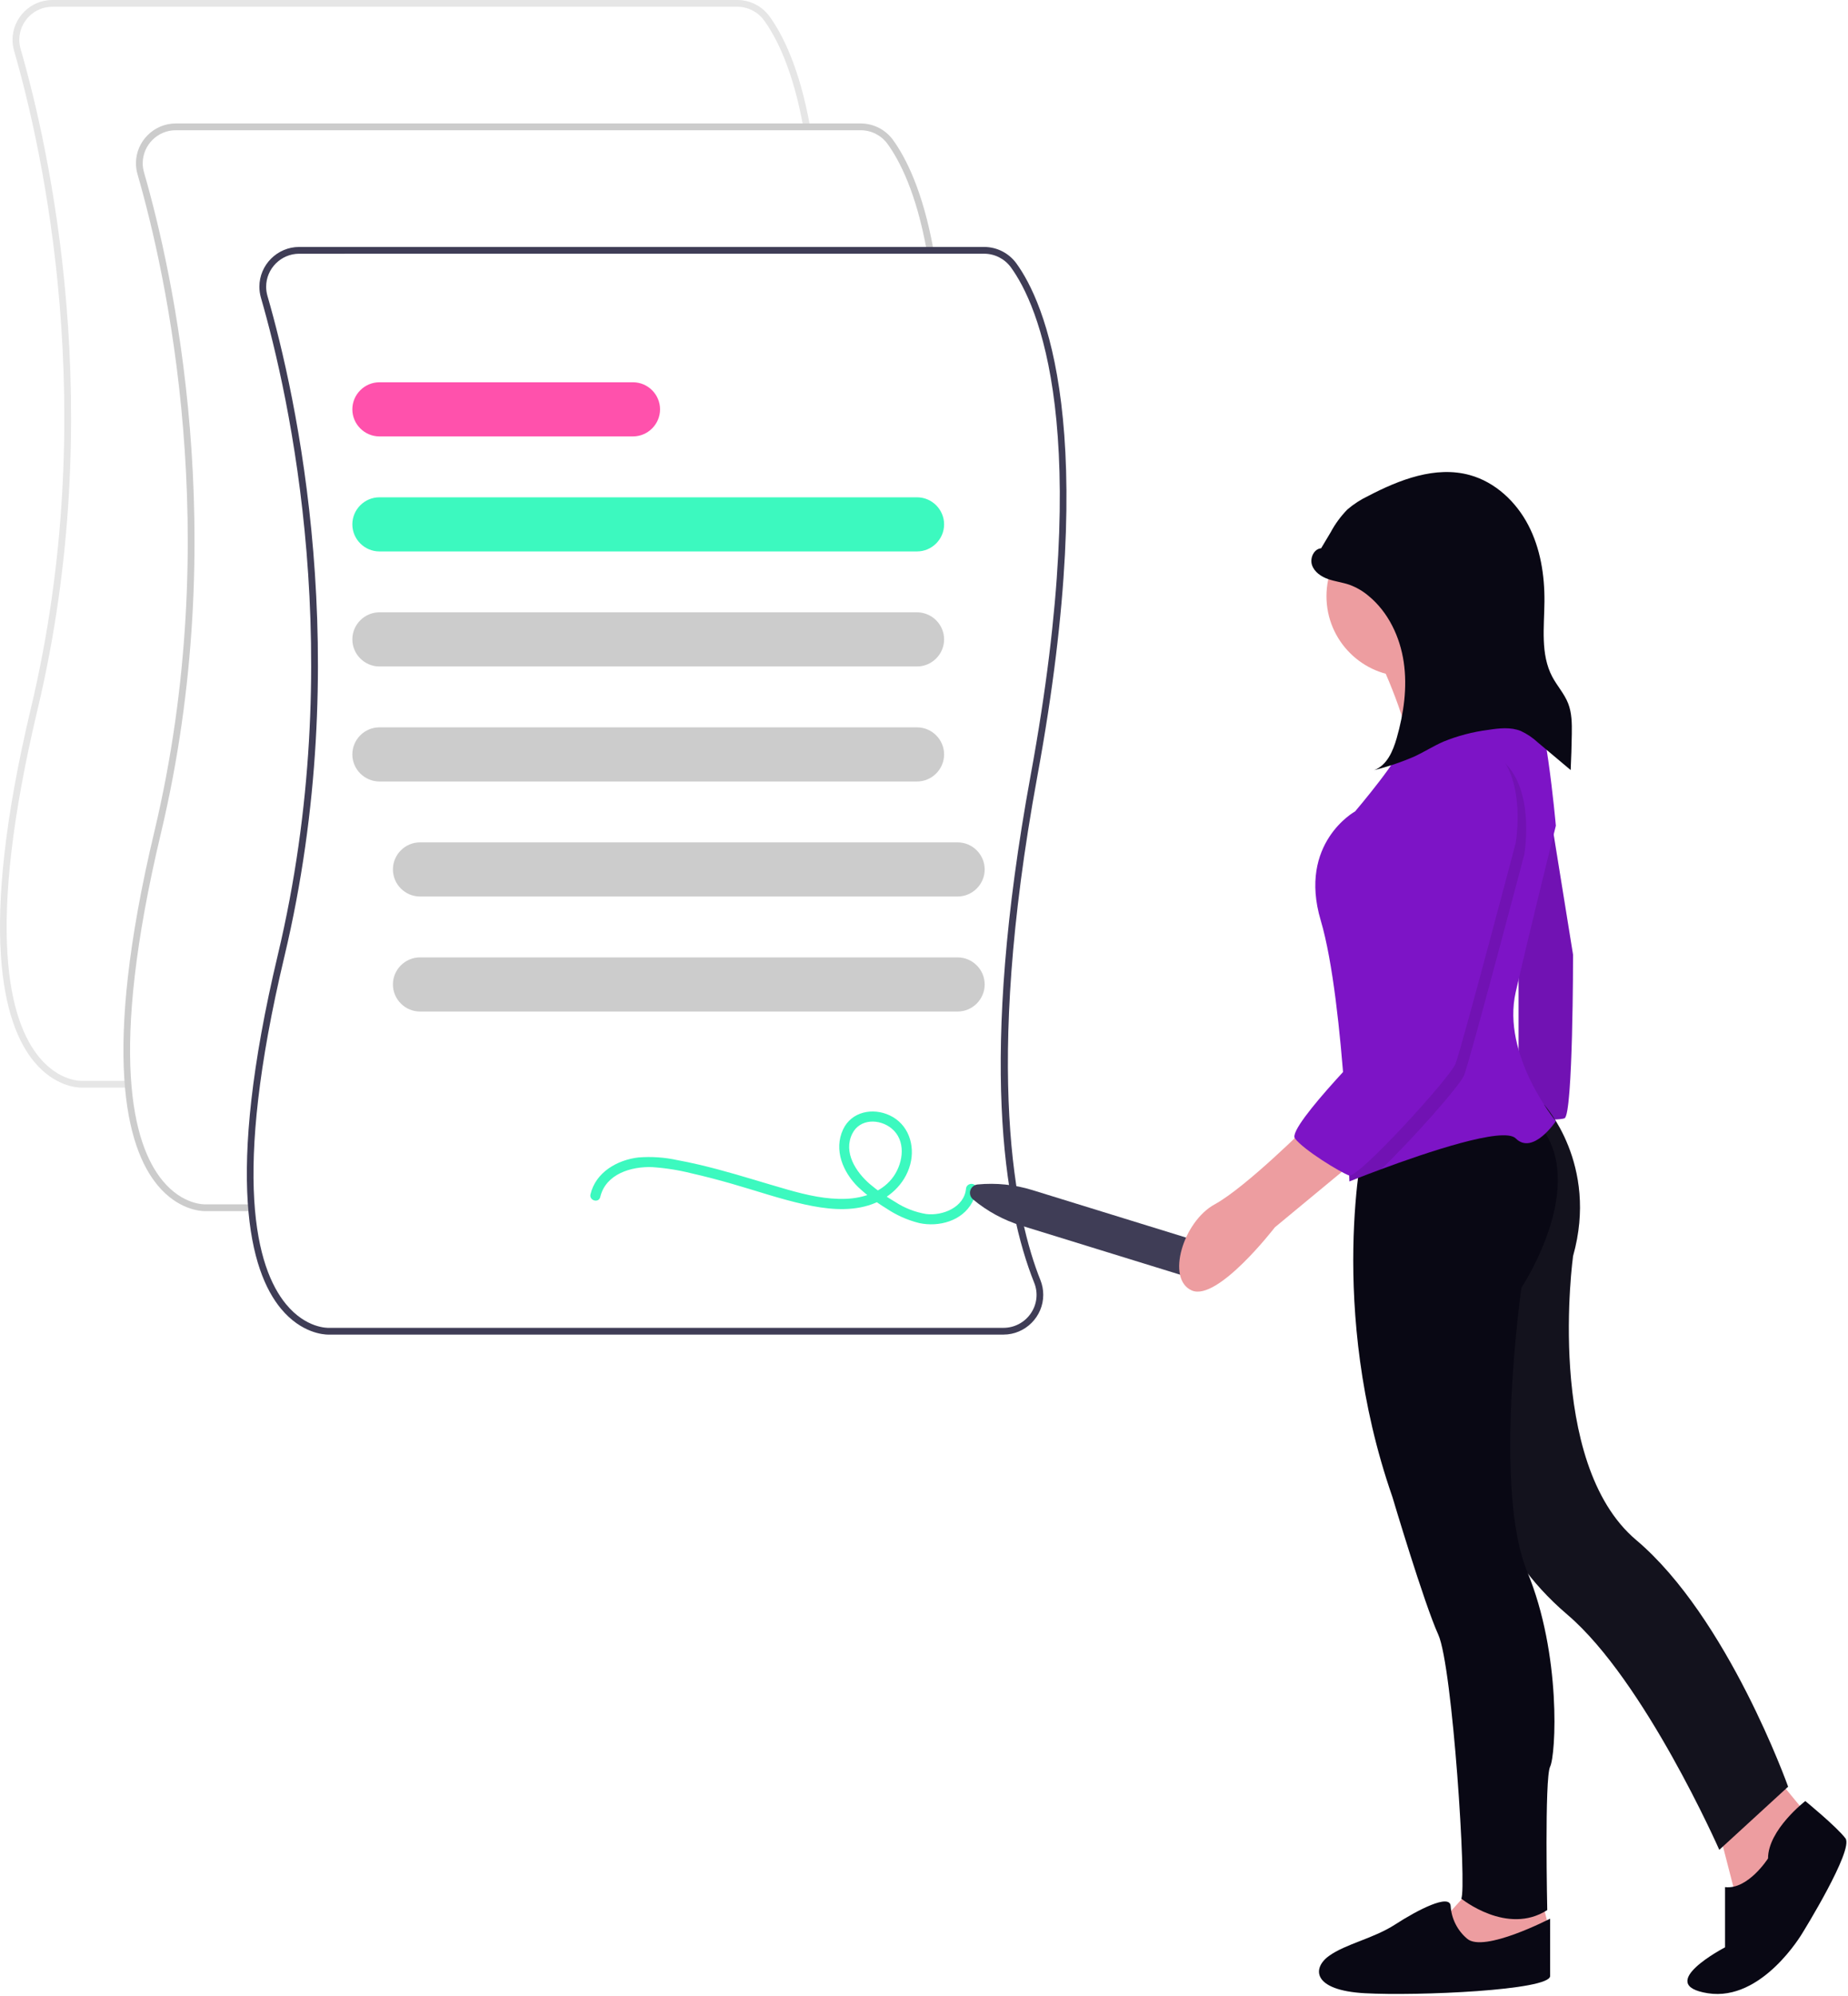 <?xml version="1.0" encoding="UTF-8" standalone="no"?>
<svg xmlns="http://www.w3.org/2000/svg" xmlns:xlink="http://www.w3.org/1999/xlink" xmlns:serif="http://www.serif.com/" width="100%" height="100%" viewBox="0 0 742 801" version="1.1" xml:space="preserve" style="fill-rule:evenodd;clip-rule:evenodd;stroke-linejoin:round;stroke-miterlimit:2;">
    <g transform="matrix(1,0,0,1,-889.765,-73.35)">
        <g transform="matrix(1,0,0,1,531.112,-84.476)">
            <path d="M391.365,594.337C391.519,594.337 391.616,594.337 391.649,594.331L410.066,594.331L410.066,591.616L391.582,591.616C391.154,591.631 382.423,591.878 374.382,582.116C362.394,567.568 352.549,531.555 373.728,442.602C402.206,322.992 378.454,217.324 366.92,177.444C366.577,176.253 366.403,175.019 366.403,173.779C366.403,166.515 372.38,160.538 379.644,160.538C379.649,160.538 379.655,160.538 379.66,160.538L654.7,160.538C658.938,160.544 662.927,162.576 665.425,166C670.311,172.721 677.016,185.633 681.212,208.979L683.884,208.499C679.597,184.645 672.674,171.354 667.621,164.399C664.611,160.275 659.805,157.828 654.699,157.821L379.657,157.821C379.652,157.821 379.646,157.821 379.641,157.821C370.887,157.821 363.684,165.024 363.684,173.778C363.684,175.274 363.894,176.763 364.309,178.2C375.783,217.872 399.409,322.993 371.083,441.975C349.606,532.175 359.931,568.975 372.374,583.955C380.581,593.837 389.624,594.337 391.365,594.337Z" style="fill:rgb(230,230,230);fill-rule:nonzero;"></path>
        </g>
        <g transform="matrix(1,0,0,1,617.169,-71.419)">
            <path d="M354.864,630.837C355.018,630.837 355.115,630.837 355.148,630.831L373.565,630.831L373.565,628.116L355.082,628.116C354.652,628.129 345.923,628.378 337.882,618.616C325.894,604.068 316.049,568.055 337.228,479.102C365.706,359.492 341.954,253.824 330.42,213.944C330.077,212.753 329.903,211.519 329.903,210.279C329.903,203.015 335.88,197.038 343.144,197.038C343.149,197.038 343.155,197.038 343.16,197.038L618.2,197.038C622.438,197.043 626.428,199.074 628.926,202.497C633.812,209.218 640.517,222.13 644.713,245.476L647.386,244.996C643.099,221.142 636.176,207.851 631.123,200.896C628.113,196.772 623.307,194.325 618.201,194.318L343.157,194.318C343.151,194.318 343.146,194.318 343.14,194.318C334.386,194.318 327.183,201.521 327.183,210.275C327.183,211.772 327.394,213.262 327.809,214.7C339.283,254.372 362.909,359.493 334.583,478.475C313.106,568.675 323.431,605.475 335.874,620.455C344.081,630.337 353.124,630.837 354.864,630.837Z" style="fill:rgb(204,204,204);fill-rule:nonzero;"></path>
        </g>
        <g transform="matrix(1,0,0,1,706.072,-58.361)">
            <path d="M315.518,667.337C315.672,667.337 315.769,667.337 315.802,667.331L586.602,667.331C586.609,667.331 586.615,667.331 586.622,667.331C595.373,667.331 602.575,660.13 602.575,651.378C602.575,649.354 602.19,647.349 601.44,645.469C591.614,620.92 578.385,562.024 600.175,443.386C625.906,303.296 602.87,252.667 591.775,237.401C588.765,233.277 583.959,230.83 578.853,230.823L303.811,230.823C303.806,230.823 303.801,230.823 303.796,230.823C295.042,230.823 287.839,238.026 287.839,246.78C287.839,248.275 288.049,249.763 288.463,251.2C299.937,290.872 323.563,395.993 295.237,514.975C273.76,605.175 284.084,641.975 296.528,656.955C304.735,666.837 313.778,667.337 315.518,667.337ZM578.852,233.537C583.091,233.543 587.081,235.575 589.579,239C600.472,253.982 623.049,303.841 597.508,442.9C576.691,556.234 586.787,616.165 598.923,646.483C600.583,650.543 600.083,655.177 597.596,658.79C595.131,662.435 591.006,664.624 586.606,664.621L315.736,664.621C315.308,664.642 306.577,664.884 298.536,655.121C286.548,640.573 276.703,604.56 297.882,515.607C326.36,395.997 302.608,290.329 291.074,250.449C290.731,249.258 290.557,248.024 290.557,246.784C290.557,239.52 296.534,233.543 303.798,233.543C303.803,233.543 303.809,233.543 303.814,233.543L578.852,233.537Z" style="fill:rgb(63,61,86);fill-rule:nonzero;"></path>
        </g>
        <g transform="matrix(1,0,0,1,722.968,-31.89)">
            <path d="M535.008,326.549L319.129,326.549C313.17,326.549 308.267,321.646 308.267,315.687C308.267,309.728 313.17,304.825 319.129,304.825L535.008,304.825C540.967,304.825 545.87,309.728 545.87,315.687C545.87,321.646 540.967,326.549 535.008,326.549Z" style="fill:rgb(60,249,191);fill-rule:nonzero;"></path>
        </g>
        <g transform="matrix(1,0,0,1,722.968,-19.727)">
            <path d="M535.008,360.549L319.129,360.549C313.17,360.549 308.267,355.646 308.267,349.687C308.267,343.728 313.17,338.825 319.129,338.825L535.008,338.825C540.967,338.825 545.87,343.728 545.87,349.687C545.87,355.646 540.967,360.549 535.008,360.549Z" style="fill:rgb(204,204,204);fill-rule:nonzero;"></path>
        </g>
        <g transform="matrix(1,0,0,1,722.968,-7.564)">
            <path d="M535.008,394.549L319.129,394.549C313.17,394.549 308.267,389.646 308.267,383.687C308.267,377.728 313.17,372.825 319.129,372.825L535.008,372.825C540.967,372.825 545.87,377.728 545.87,383.687C545.87,389.646 540.967,394.549 535.008,394.549Z" style="fill:rgb(204,204,204);fill-rule:nonzero;"></path>
        </g>
        <g transform="matrix(1,0,0,1,727.26,4.598)">
            <path d="M547.008,428.549L331.129,428.549C325.17,428.549 320.267,423.646 320.267,417.687C320.267,411.728 325.17,406.825 331.129,406.825L547.008,406.825C552.967,406.825 557.87,411.728 557.87,417.687C557.87,423.646 552.967,428.549 547.008,428.549Z" style="fill:rgb(204,204,204);fill-rule:nonzero;"></path>
        </g>
        <g transform="matrix(1,0,0,1,727.26,16.761)">
            <path d="M547.008,462.549L331.129,462.549C325.17,462.549 320.267,457.646 320.267,451.687C320.267,445.728 325.17,440.825 331.129,440.825L547.008,440.825C552.967,440.825 557.87,445.728 557.87,451.687C557.87,457.646 552.967,462.549 547.008,462.549Z" style="fill:rgb(204,204,204);fill-rule:nonzero;"></path>
        </g>
        <g transform="matrix(1,0,0,1,722.968,-44.053)">
            <path d="M420.959,292.549L319.129,292.549C313.17,292.549 308.267,287.646 308.267,281.687C308.267,275.728 313.17,270.825 319.129,270.825L420.959,270.825C426.918,270.825 431.821,275.728 431.821,281.687C431.821,287.646 426.918,292.549 420.959,292.549Z" style="fill:rgb(255,81,172);fill-rule:nonzero;"></path>
        </g>
        <g transform="matrix(1,0,0,1,748.143,33.056)">
            <path d="M382.634,520.686C384.826,511.406 395.122,508.364 403.541,508.704C408.86,509.063 414.135,509.898 419.305,511.199C424.714,512.409 430.071,513.842 435.405,515.362C445.179,518.149 454.851,521.52 464.786,523.699C473.057,525.513 482.044,526.577 490.292,524.073C498.22,521.665 504.946,515.755 507.104,507.584C509.137,499.884 506.346,491.464 498.884,487.945C492.084,484.736 483.484,486.368 480.111,493.625C476.311,501.808 480.111,510.731 486.129,516.653C489.551,519.868 493.3,522.717 497.314,525.153C501.388,527.93 505.922,529.961 510.706,531.153C518.56,532.831 527.917,530.359 531.967,522.853C532.867,521.154 533.409,519.289 533.558,517.372C533.798,514.763 529.723,514.779 529.485,517.372C528.798,524.844 520.048,528.343 513.504,527.524C509.087,526.792 504.868,525.155 501.114,522.715C497.491,520.602 494.057,518.18 490.852,515.474C485.302,510.674 480.099,502.767 483.827,495.274C486.862,489.174 494.775,489.232 499.587,493.168C505.415,497.935 504.376,506.586 500.532,512.246C496.276,518.514 488.561,521.146 481.287,521.424C473.387,521.732 465.546,519.918 457.993,517.773C448.608,515.108 439.316,512.125 429.885,509.616C424.531,508.192 419.136,506.906 413.685,505.906C408.531,504.77 403.238,504.404 397.977,504.819C389.477,505.801 380.802,510.748 378.709,519.61C378.109,522.159 382.034,523.247 382.637,520.693L382.634,520.686Z" style="fill:rgb(60,249,191);fill-rule:nonzero;"></path>
        </g>
        <g transform="matrix(1,0,0,1,788.304,40.704)">
            <path d="M492.133,514C491.359,513.356 490.911,512.399 490.911,511.392C490.911,509.651 492.249,508.178 493.982,508.013C501.387,507.298 508.861,508.064 515.967,510.266L588.355,532.622C591.476,533.586 593.619,536.491 593.619,539.757C593.619,543.854 590.248,547.225 586.151,547.225C585.405,547.225 584.662,547.112 583.948,546.892L511.561,524.54C504.45,522.351 497.845,518.768 492.133,514Z" style="fill:rgb(63,61,86);fill-rule:nonzero;"></path>
        </g>
        <g transform="matrix(1,0,0,1,1363.22,262.788)">
            <g transform="matrix(1,0,0,1,-668.635,-261.563)">
                <path d="M748.5,335.588C748.5,335.588 762.891,366.097 760.589,375.307C759.242,380.904 759.852,386.797 762.316,392L788.795,390.848L813.548,367.248C813.548,367.248 776.133,341.348 778.434,328.68C780.735,316.012 748.5,335.588 748.5,335.588Z" style="fill:rgb(237,157,160);fill-rule:nonzero;"></path>
            </g>
            <g transform="matrix(1,0,0,1,-661.223,-253.742)">
                <path d="M807.862,376.12L819.374,447.5C819.374,447.5 819.374,511.971 815.92,513.123C812.466,514.275 797.5,513.123 797.5,513.123L797.5,440.593L802.106,377.272L807.862,376.12Z" style="fill:rgb(125,20,198);fill-rule:nonzero;"></path>
            </g>
            <g transform="matrix(1,0,0,1,-661.223,-253.742)">
                <path d="M807.862,376.12L819.374,447.5C819.374,447.5 819.374,511.971 815.92,513.123C812.466,514.275 797.5,513.123 797.5,513.123L797.5,440.593L802.106,377.272L807.862,376.12Z" style="fill-opacity:0.1;fill-rule:nonzero;"></path>
            </g>
            <g transform="matrix(1,0,0,1,-490.285,-102.581)">
                <path d="M706,644.026L715.21,679.716L729.025,669.354L741.689,640.572L725.572,621L706,644.026Z" style="fill:rgb(237,157,160);fill-rule:nonzero;"></path>
            </g>
            <g transform="matrix(1,0,0,1,-652.317,-199.735)">
                <path d="M903.722,733.12C903.722,733.12 888.756,744.632 888.756,756.146C888.756,756.146 880.698,768.81 871.487,767.658L871.487,791.835C871.487,791.835 842.705,806.801 864.579,810.255C886.453,813.709 902.571,786.078 902.571,786.078C902.571,786.078 923.294,752.691 919.84,748.086C916.386,743.481 903.722,733.12 903.722,733.12Z" style="fill:rgb(9,8,20);fill-rule:nonzero;"></path>
            </g>
            <g transform="matrix(1,0,0,1,-663.945,-236.496)">
                <path d="M810.5,490.435C810.5,490.435 832.463,514.297 822.1,551.135C822.1,551.135 810.587,634.027 847.428,665.111C884.269,696.195 908.445,764.121 908.445,764.121L880.814,789.449C880.814,789.449 850.882,721.524 819.797,695.049C788.712,668.574 785.259,638.636 785.259,638.636L785.259,533.872L779.5,490.12L810.5,490.435Z" style="fill:rgb(9,8,20);fill-rule:nonzero;"></path>
            </g>
            <g transform="matrix(1,0,0,1,-663.945,-236.496)">
                <path d="M810.5,490.435C810.5,490.435 832.463,514.297 822.1,551.135C822.1,551.135 810.587,634.027 847.428,665.111C884.269,696.195 908.445,764.121 908.445,764.121L880.814,789.449C880.814,789.449 850.882,721.524 819.797,695.049C788.712,668.574 785.259,638.636 785.259,638.636L785.259,533.872L779.5,490.12L810.5,490.435Z" style="fill:rgb(111,111,111);fill-opacity:0.1;fill-rule:nonzero;"></path>
            </g>
            <g transform="matrix(1,0,0,1,-504.656,-96.076)">
                <path d="M622.512,664L611,676.664L615.606,687.026L629.422,691.632L653.599,682.422L650.145,668.606L622.512,664Z" style="fill:rgb(237,157,160);fill-rule:nonzero;"></path>
            </g>
            <g transform="matrix(1,0,0,1,-671.753,-194.202)">
                <path d="M820.694,774.789C820.694,774.789 794.055,788.605 787.394,782.848C783.475,779.562 781.073,774.806 780.753,769.702C780.433,764.598 767.415,771.336 758.535,777.088C749.655,782.84 738.727,784.84 731.896,789.752C725.065,794.664 725.236,803.567 746.326,804.718C767.416,805.869 820.693,803.566 820.693,797.81L820.694,774.789Z" style="fill:rgb(9,8,20);fill-rule:nonzero;"></path>
            </g>
            <g transform="matrix(1,0,0,1,-669.946,-235.437)">
                <path d="M744.054,504.028C744.054,504.028 729.088,570.8 755.566,646.79C755.566,646.79 768.23,689.39 773.986,702.051C779.742,714.712 785.5,804.515 783.2,807.969C783.2,807.969 801.62,822.935 817.738,812.574C817.738,812.574 816.586,759.615 818.89,755.011C821.194,750.407 823.496,710.111 809.68,676.724C795.864,643.337 807.38,562.748 807.38,562.748C807.38,562.748 835,521.3 814.281,497.12L744.054,504.028Z" style="fill:rgb(9,8,20);fill-rule:nonzero;"></path>
            </g>
            <g transform="matrix(1,0,0,1,59.142,17.613)">
                <circle cx="32.236" cy="32.236" r="32.236" style="fill:rgb(237,157,160);"></circle>
            </g>
            <g transform="matrix(1,0,0,1,-671.946,-258.129)">
                <path d="M823.19,518.661C823.19,518.661 813.98,532.477 807.072,525.569C802.202,520.699 771.026,531.279 753.038,537.945C745.508,540.731 740.293,542.838 740.293,542.838C740.293,542.838 739.798,526.882 738.336,506.676C736.655,483.489 733.708,454.683 728.78,438.076C719.57,406.991 742.596,394.327 742.596,394.327C742.596,394.327 762.169,371.303 761.021,367.848C759.873,364.393 812.828,347.125 812.828,347.125C818.584,348.277 823.19,400.084 823.19,400.084C823.19,400.084 812.828,441.53 807.072,466.859C801.316,492.188 823.19,518.661 823.19,518.661Z" style="fill:rgb(125,20,198);fill-rule:nonzero;"></path>
            </g>
            <g transform="matrix(1,0,0,1,-679.13,-235.437)">
                <path d="M731.364,497.12C731.364,497.12 706.036,522.448 693.372,529.356C680.708,536.264 673.8,559.288 684.162,563.894C694.524,568.5 717.549,538.566 717.549,538.566L750.936,510.935L731.364,497.12Z" style="fill:rgb(237,157,160);fill-rule:nonzero;"></path>
            </g>
            <g transform="matrix(1,0,0,1,-672.155,-269.821)">
                <path d="M729.176,300.413C726.231,300.675 724.548,304.384 725.499,307.184C726.45,309.984 729.181,311.815 731.971,312.793C734.761,313.771 737.744,314.107 740.537,315.077C743.315,316.093 745.892,317.59 748.151,319.499C756.108,326.016 760.821,335.946 762.32,346.122C763.819,356.298 762.32,366.722 759.497,376.615C757.997,381.854 755.551,387.597 750.431,389.457C756.028,388.075 761.498,386.22 766.782,383.912C770.654,382.088 774.288,379.78 778.202,378.047C783.994,375.684 790.071,374.09 796.278,373.306C800.636,372.626 805.243,372.106 809.336,373.754C811.846,374.922 814.156,376.479 816.18,378.369L829.348,389.432C829.577,384.623 829.729,379.81 829.802,374.995C829.866,370.81 829.85,366.504 828.307,362.614C826.784,358.772 823.893,355.641 821.959,351.99C817.172,342.952 818.732,332.073 818.821,321.85C818.913,311.265 817.21,300.476 812.31,291.093C807.41,281.71 799.042,273.853 788.835,271.043C775.079,267.253 760.576,272.889 747.935,279.498C744.959,280.913 742.186,282.719 739.687,284.867C737.03,287.582 734.772,290.66 732.981,294.01L726.718,304.5" style="fill:rgb(9,8,20);fill-rule:nonzero;"></path>
            </g>
            <g transform="matrix(1,0,0,1,-670.405,-255.255)">
                <path d="M808.985,408.717C808.985,408.717 787.111,491.609 784.809,497.366C783.151,501.499 763.648,523.489 751.503,535.073C743.973,537.856 738.758,539.961 738.758,539.961C738.758,539.961 738.263,524 736.8,503.8C746.171,493.4 756.027,483.549 756.027,483.549C756.027,483.549 766.389,420.228 765.237,396.049C764.085,371.87 788.263,366.117 788.263,366.117C815.892,369.574 808.985,408.717 808.985,408.717Z" style="fill-opacity:0.1;fill-rule:nonzero;"></path>
            </g>
            <g transform="matrix(1,0,0,1,-673.051,-255.86)">
                <path d="M787.454,362.12C787.454,362.12 763.277,367.876 764.428,392.052C765.579,416.228 755.218,479.552 755.218,479.552C755.218,479.552 716.075,518.695 719.528,523.301C722.981,527.907 737.78,536.959 741.318,538.189C744.856,539.419 781.7,499.119 784,493.365C786.3,487.611 808.177,404.717 808.177,404.717C808.177,404.717 815.084,365.574 787.454,362.12Z" style="fill:rgb(125,20,198);fill-rule:nonzero;"></path>
            </g>
        </g>
    </g>
</svg>
